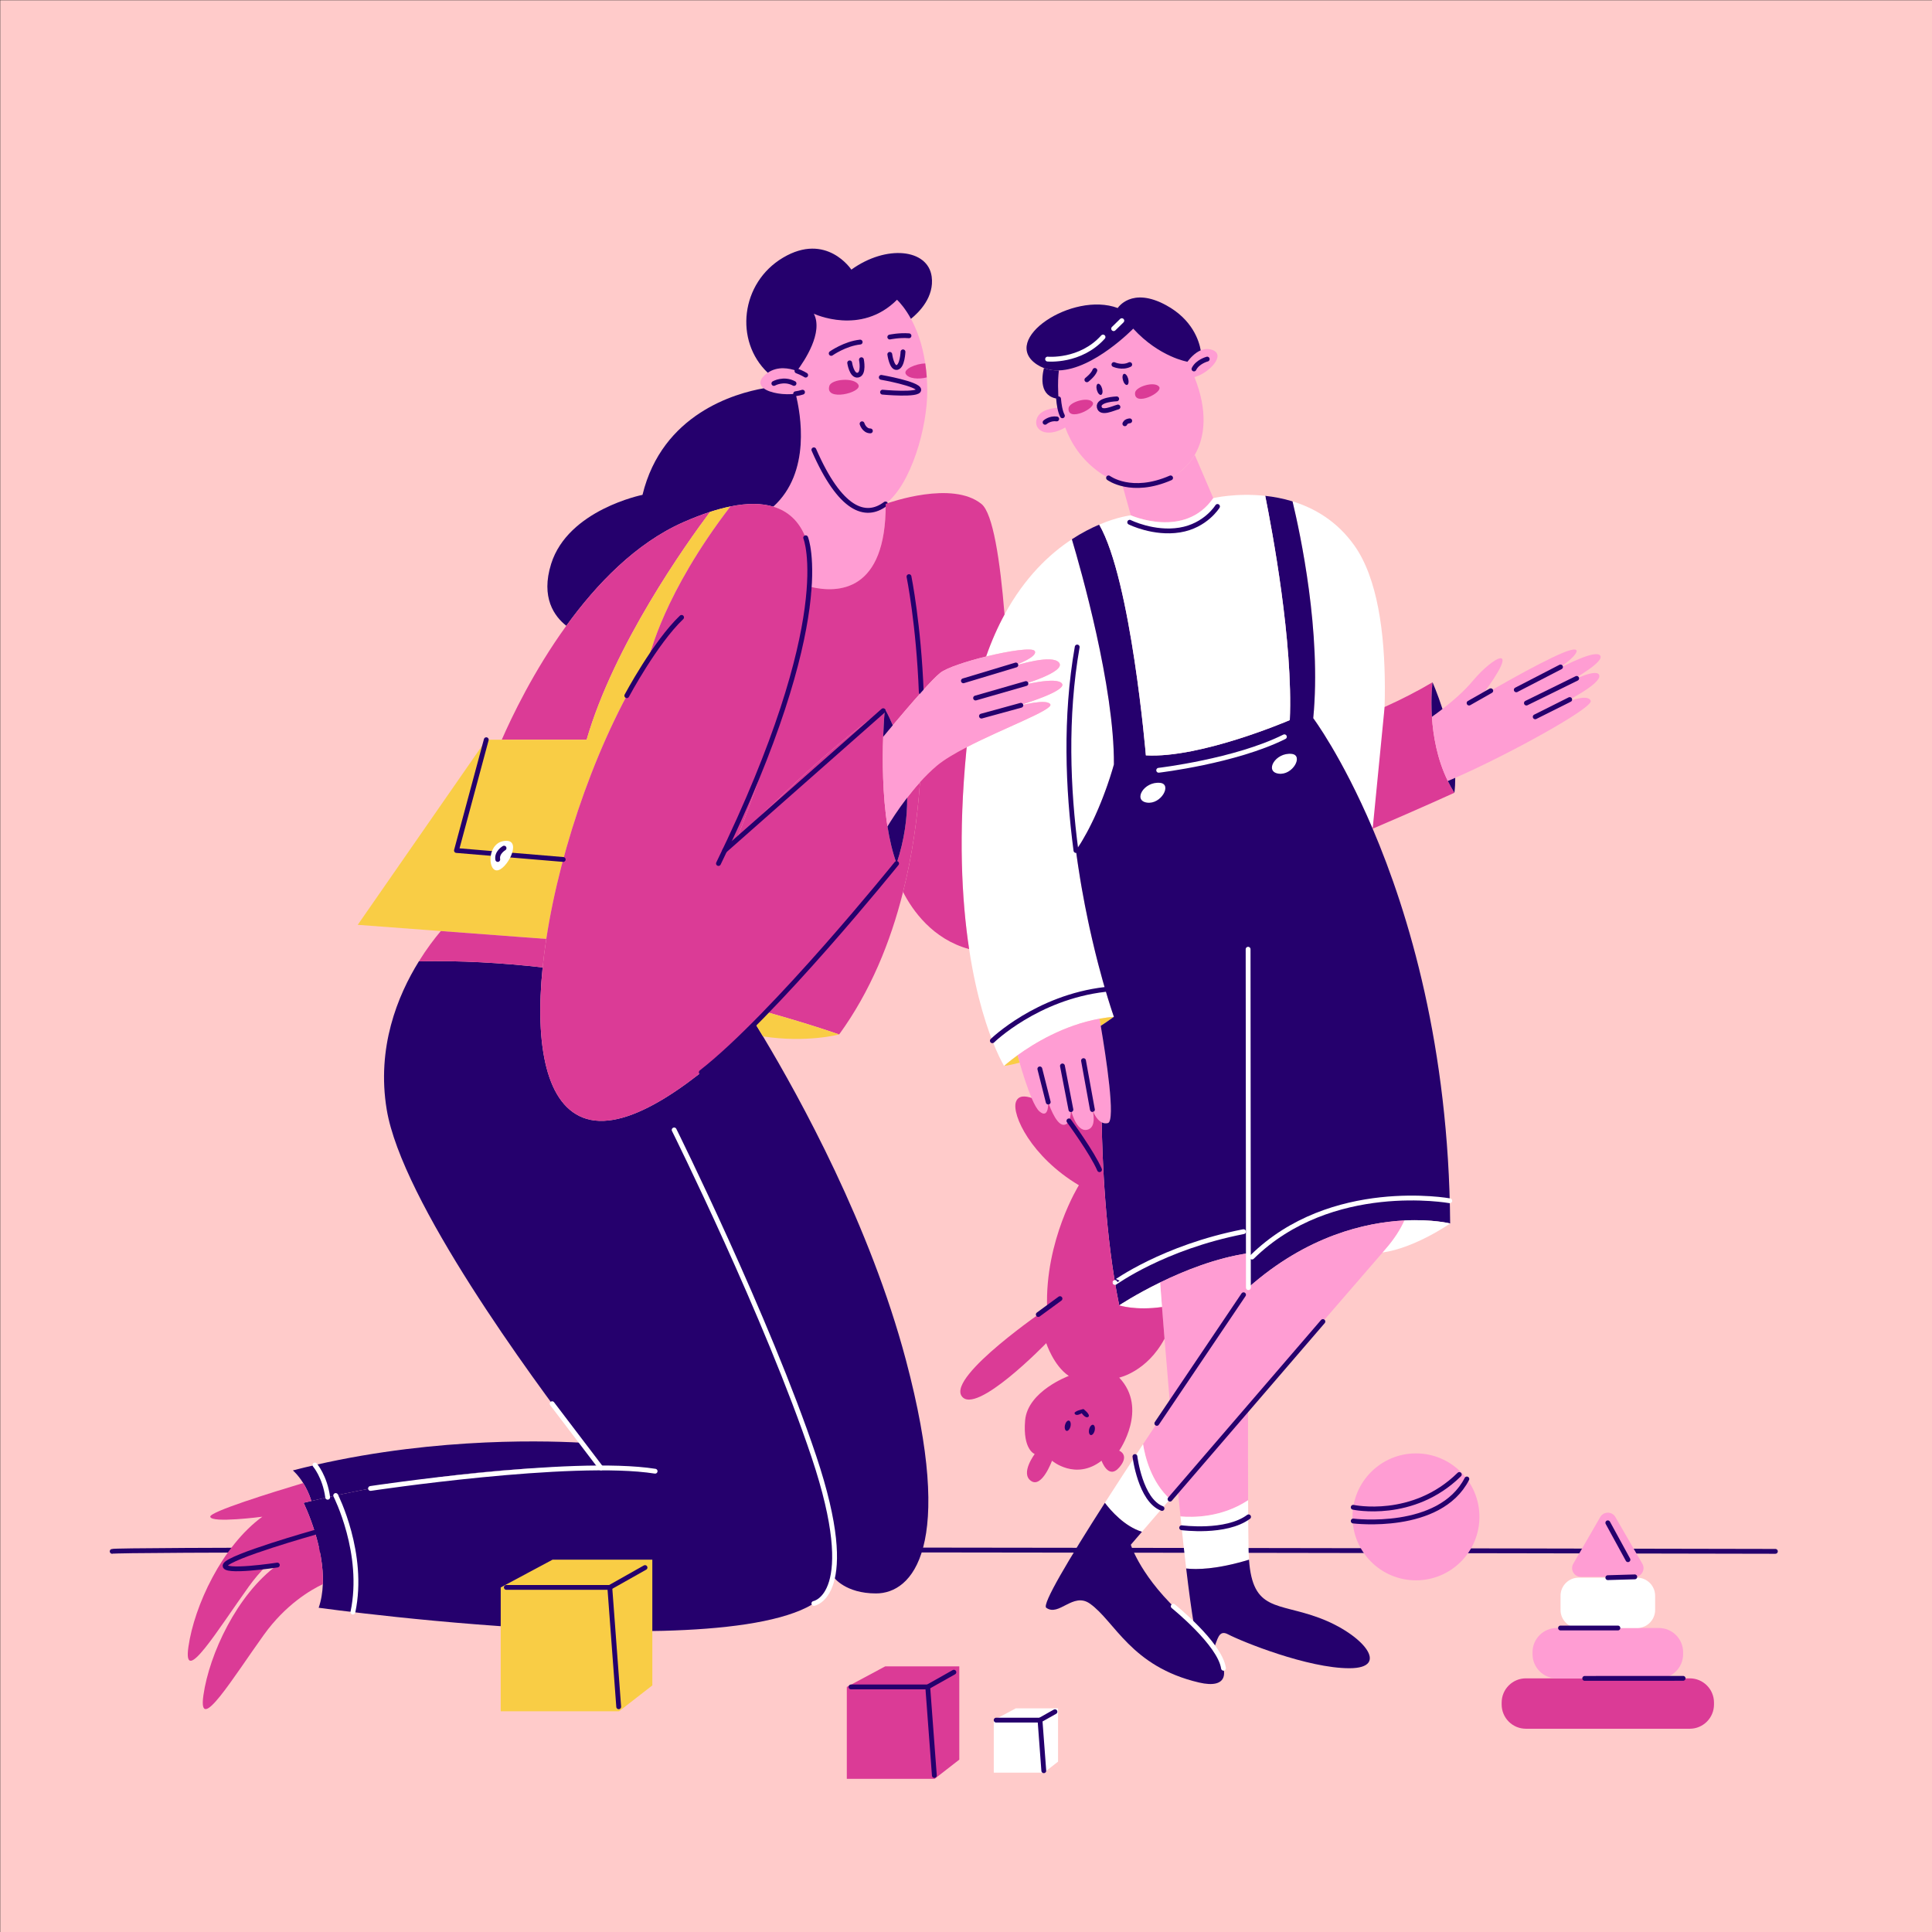 <?xml version="1.0" encoding="UTF-8"?> <!-- Generator: Adobe Illustrator 25.2.3, SVG Export Plug-In . SVG Version: 6.00 Build 0) --> <svg xmlns="http://www.w3.org/2000/svg" xmlns:xlink="http://www.w3.org/1999/xlink" id="Слой_2" x="0px" y="0px" viewBox="0 0 1200 1200" style="enable-background:new 0 0 1200 1200;" xml:space="preserve"><rect x="0" y="0" width="1200" height="1200" fill="#333333" stroke="none"/> <style type="text/css"> .st0{fill:#FFCBCA;} .st1{fill:none;stroke:#25006D;stroke-width:3;stroke-linecap:round;stroke-linejoin:round;stroke-miterlimit:10;} .st2{fill:#FF9DD3;} .st3{fill:#25006D;} .st4{fill:#FFFFFF;} .st5{fill:#F9CD45;} .st6{fill:#DB3B96;} .st7{fill:none;stroke:#FFFFFF;stroke-width:3;stroke-linecap:round;stroke-linejoin:round;stroke-miterlimit:10;} </style> <rect x="0.16" y="0.16" class="st0" width="1199.84" height="1199.84"></rect> <g> <path class="st1" d="M69.68,963.58c4.7-2.18,1033.04,0,1033.04,0"></path> <path class="st2" d="M741.89,234.21c8.22,20.57,6.81,36.9,0.19,48.32c-9.11,15.69-28.04,22.1-45.3,17.46v-0.01 c-4.9-1.3-9.67-3.51-14.04-6.66c-11.03-7.94-17.46-17.93-21.11-27.81c-11.94,6.99-20.14,1.38-17.59-5.63 c1.96-5.42,9.89-6.53,14.2-6.73h0.1c-0.32-1.85-0.56-3.66-0.74-5.41c-0.14-1.42-0.24-2.81-0.31-4.15 c-0.28-5.47,0.02-10.18,0.39-13.52c21.68-0.64,46.19-25.93,46.19-25.93c16.23,17.7,33.67,20.55,33.67,20.55 c1.66-2.22,4.58-5.53,8.26-7.07c2.18-0.92,4.64-1.2,7.24-0.26C761.76,220.53,750.69,231.93,741.89,234.21z"></path> <path class="st3" d="M745.8,217.62c-3.68,1.54-6.6,4.85-8.26,7.07c0,0-17.44-2.85-33.67-20.55c0,0-24.51,25.29-46.19,25.93 c-3.18,0.11-6.3-0.33-9.27-1.46c-1.49-0.55-2.94-1.28-4.35-2.21c-23.33-15.39,21.89-45.63,50.18-35.08c0,0,8.51-13.5,30.08-1.73 C740.71,198.52,744.78,211.77,745.8,217.62z"></path> <path class="st3" d="M657.29,243.59c0,0,0.01,1.75,0.21,4.14c-12.06-1.19-10.49-13.45-9.09-19.12c2.97,1.13,6.09,1.57,9.27,1.46 C657.31,233.41,657.01,238.12,657.29,243.59z"></path> <path class="st2" d="M753.59,309.39c-17.74,25.56-51.22,10.69-51.22,10.69l-5.59-20.09c17.26,4.64,36.19-1.77,45.3-17.46 L753.59,309.39z"></path> <path class="st4" d="M691.64,630.9c0.15,0.44,0.23,0.66,0.23,0.66c-3.04,0.25-6.03,0.65-8.95,1.18 c-22.21,4.02-40.77,15.39-50.91,22.73c-5.33,3.86-8.33,6.61-8.33,6.61s-2.14-3.41-5.2-10.51c-4.82-11.18-11.92-31.51-16.54-62.07 c-4.63-30.49-6.78-71.16-1.74-123.07c0.08-0.78,0.16-1.56,0.24-2.34c23-11.89,53.9-23.27,51.94-26.62 c-2.11-3.59-17.73,0.34-23.6,1.97c7.84-2.32,33.56-10.32,30.9-14.75c-2.91-4.86-26.18,1.14-29.38,1.99 c3.52-0.99,31.96-9.16,27.55-15.03c-4.05-5.4-25.16,1.03-30.9,2.91c4.5-1.62,17.95-6.73,15.73-10.22 c-1.43-2.25-15.85-0.1-30.2,3.43c3.4-9.74,7.27-18.4,11.46-26.1c12.58-23.14,27.99-37.65,41.82-46.72 c5.42,18.16,26.42,91.66,26.11,139.83c0,0,0,0.02-0.01,0.05c-0.06,0.2-0.3,1.1-0.73,2.54c-0.13,0.44-0.27,0.93-0.44,1.47 c-0.66,2.2-1.61,5.19-2.83,8.7c-0.19,0.53-0.38,1.07-0.58,1.63c-0.02,0.05-0.04,0.11-0.06,0.17c-0.17,0.5-0.36,1-0.55,1.52 c-0.41,1.15-0.85,2.34-1.33,3.56c-0.23,0.61-0.47,1.23-0.72,1.86c-0.3,0.76-0.61,1.54-0.93,2.33c-0.99,2.47-2.08,5.03-3.26,7.63 c-0.23,0.51-0.47,1.02-0.7,1.53c-0.15,0.32-0.3,0.64-0.45,0.96c-0.21,0.45-0.43,0.9-0.65,1.35c-0.35,0.74-0.71,1.49-1.09,2.23 c-0.45,0.92-0.92,1.83-1.39,2.74c-0.4,0.76-0.8,1.52-1.21,2.27c-0.82,1.52-1.67,3.03-2.56,4.51c-0.38,0.64-0.76,1.28-1.15,1.91 c-0.95,1.54-1.93,3.05-2.94,4.52c0.16,1.21,0.32,2.41,0.49,3.61c0.17,1.2,0.34,2.39,0.51,3.57c0.12,0.82,0.24,1.63,0.36,2.44 c0.41,2.71,0.83,5.38,1.26,8.01c0.19,1.14,0.38,2.27,0.57,3.39c0.17,1.03,0.35,2.05,0.53,3.06c1.21,6.86,2.49,13.41,3.8,19.59 c0.31,1.5,0.63,2.97,0.94,4.42c1.07,4.85,2.14,9.44,3.19,13.76c0.18,0.75,0.37,1.49,0.55,2.23c0.31,1.23,0.61,2.44,0.91,3.62 c0.23,0.92,0.47,1.83,0.7,2.72c0.16,0.6,0.31,1.2,0.47,1.78c0.78,2.99,1.55,5.78,2.27,8.38c0.21,0.75,0.42,1.48,0.62,2.19 c0.35,1.23,0.69,2.4,1.02,3.52c0.27,0.91,0.53,1.78,0.78,2.62c0.24,0.84,0.48,1.64,0.72,2.41c0.01,0.01,0.01,0.03,0.01,0.04 c0.63,2.05,1.2,3.85,1.69,5.4c0.15,0.48,0.3,0.93,0.44,1.35c0.01,0.04,0.03,0.08,0.03,0.11c0.09,0.26,0.17,0.51,0.25,0.75 c0.1,0.3,0.19,0.58,0.28,0.85c0.26,0.78,0.48,1.42,0.66,1.94c0.06,0.18,0.11,0.34,0.16,0.48 C691.55,630.65,691.6,630.78,691.64,630.9z"></path> <path class="st1" d="M668.29,528.26c-5.05-38.18-6.87-82.79,0.78-126.39"></path> <path class="st2" d="M688.11,697.56c-1.44,0.35-2.72,0.12-3.83-0.46c-3.48-1.76-5.37-6.82-5.75-7.93 c0.41,1.58,2.77,11.37-3.46,12.57c-6.78,1.3-9.91-12.53-9.91-12.53s0.26,9.66-4.7,9.4c-4.95-0.27-9.39-14.09-9.39-14.09 s0.52,10.95-5.48,5.74c-1.51-1.31-3.18-4.4-4.83-8.28c-2.81-6.59-5.59-15.48-7.46-21.93c-0.5-1.74-0.94-3.3-1.29-4.58 c10.14-7.34,28.7-18.71,50.91-22.73c0.23,1.27,0.49,2.77,0.77,4.45C686.84,655.7,693.15,696.36,688.11,697.56z"></path> <path class="st1" d="M672.99,658.77l5.48,30.18c0,0,0.01,0.04,0.04,0.13c0.01,0.03,0.02,0.05,0.03,0.09"></path> <path class="st4" d="M852.56,514.67c-19.23-45.09-36.88-68.59-36.88-68.59c5.15-53.24-8.04-114.62-12.87-134.67 c13.67,4.18,27.7,12.32,38.44,27.46C870.03,379.46,859.14,475.04,852.56,514.67z"></path> <path class="st1" d="M776.16,778.29c1.05-35.33,3-104.76,3-131.86"></path> <path class="st5" d="M691.87,631.56c-2.76,2-5.49,3.87-8.18,5.63c-0.28-1.68-0.54-3.18-0.77-4.45 C685.84,632.21,688.83,631.81,691.87,631.56z"></path> <path class="st3" d="M900.72,759.91c0,0-11.01-2.75-28.42-1.86c-24.1,1.23-60.45,9.44-96.79,41.58v-0.01 c0.01-0.37,0.27-8.65,0.65-21.33c-0.22,0.03-0.44,0.06-0.65,0.09c-20.07,2.9-39.97,10.87-54.94,18.19 c-15.27,7.45-25.41,14.21-25.41,14.21c-8.82-42.86-10.55-92.8-10.88-113.68c1.11,0.58,2.39,0.81,3.83,0.46 c5.04-1.2-1.27-41.86-4.42-60.37c2.69-1.76,5.42-3.63,8.18-5.63c0,0-0.08-0.22-0.23-0.66c-0.04-0.12-0.08-0.25-0.14-0.4 c-0.04-0.14-0.1-0.3-0.16-0.48c-0.18-0.52-0.4-1.16-0.66-1.94c-0.08-0.27-0.18-0.55-0.28-0.85c-0.08-0.24-0.16-0.49-0.25-0.75 c0-0.03-0.02-0.07-0.03-0.11c-0.14-0.43-0.28-0.88-0.44-1.35c-0.49-1.55-1.06-3.35-1.69-5.4c0-0.01,0-0.03-0.01-0.04 c-0.23-0.77-0.47-1.58-0.72-2.41c-0.25-0.84-0.51-1.71-0.78-2.62c-0.33-1.12-0.67-2.29-1.02-3.52c-0.2-0.71-0.41-1.44-0.62-2.19 c-0.72-2.6-1.49-5.39-2.27-8.38c-0.16-0.58-0.31-1.18-0.47-1.78c-0.23-0.89-0.47-1.8-0.7-2.72c-0.3-1.18-0.6-2.39-0.91-3.62 c-0.18-0.74-0.37-1.48-0.55-2.23c-1.05-4.32-2.12-8.91-3.19-13.76c-0.31-1.45-0.63-2.92-0.94-4.42c-1.31-6.18-2.59-12.73-3.8-19.59 c-0.18-1.01-0.36-2.03-0.53-3.06c-0.19-1.12-0.38-2.25-0.57-3.39c-0.43-2.63-0.85-5.3-1.26-8.01c-0.12-0.81-0.24-1.62-0.36-2.44 c-0.17-1.18-0.34-2.37-0.51-3.57c-0.17-1.2-0.33-2.4-0.49-3.61c1.01-1.47,1.99-2.98,2.94-4.52c0.39-0.63,0.77-1.27,1.15-1.91 c0.89-1.48,1.74-2.99,2.56-4.51c0.41-0.75,0.81-1.51,1.21-2.27c0.48-0.91,0.94-1.82,1.39-2.74c0.38-0.74,0.74-1.49,1.09-2.23 c0.22-0.45,0.44-0.9,0.65-1.35c0.15-0.32,0.3-0.64,0.45-0.96c0.23-0.51,0.47-1.02,0.7-1.53c1.18-2.6,2.27-5.16,3.26-7.63 c0.33-0.79,0.63-1.56,0.93-2.33c0.25-0.63,0.49-1.25,0.72-1.86c0.48-1.22,0.92-2.41,1.33-3.56c0.19-0.52,0.38-1.02,0.55-1.52 c0.02-0.06,0.04-0.12,0.06-0.17c0.2-0.56,0.39-1.1,0.58-1.63c1.22-3.51,2.17-6.5,2.83-8.7c0.17-0.54,0.31-1.03,0.44-1.47 c0.43-1.44,0.67-2.34,0.73-2.54c0.01-0.03,0.01-0.05,0.01-0.05c0.31-48.17-20.69-121.67-26.11-139.83c6.09-4,11.88-6.95,16.98-9.1 c19.87,34.33,28.98,143.32,28.98,143.32c34.05,1.96,89.4-21.91,89.4-21.91c2.12-48.15-10.95-117.85-15.26-139.28 c5.4,0.58,11.14,1.65,16.95,3.43c4.83,20.05,18.02,81.43,12.87,134.67c0,0,17.65,23.5,36.88,68.59c0.01,0.02,0.02,0.04,0.03,0.06 C875.15,567.7,899.88,650.46,900.72,759.91z"></path> <path class="st2" d="M872.3,758.05c-2.24,5.07-5.97,11.3-12.14,18.29c-0.4,0.45-0.86,0.98-1.41,1.61h-0.01v0.01 c-10.66,12.19-48.03,55.56-83.56,96.84c-15.72,18.27-31.08,36.13-43.61,50.7c-1.67,1.95-3.29,3.83-4.85,5.65 c-11.62-10.63-15.48-26.12-16.75-34.13c5.52-8.37,11.13-16.82,16.7-25.15c18.42-27.59,36.31-53.91,48.73-72.09 c0.04-0.05,0.07-0.1,0.11-0.15C811.85,767.49,848.2,759.28,872.3,758.05z"></path> <path class="st4" d="M726.72,931.15c-7.19,8.36-13.19,15.33-17.43,20.27c-10.83-3.36-19.31-13.08-23.03-17.99 c7.4-11.54,15.45-23.89,23.71-36.41C711.24,905.03,715.1,920.52,726.72,931.15z"></path> <path class="st3" d="M744.72,1045.04c-42.35-9.91-52.26-38.15-67.82-49.04c-10.44-7.31-19.17,8.34-27.06,2.61 c-2.76-2,13.76-29.82,36.42-65.18c3.72,4.91,12.2,14.63,23.03,17.99c-4.4,5.12-6.92,8.05-6.92,8.05s6.35,20.87,33.48,44.87 c2.05,1.81,3.98,3.62,5.79,5.4v0.01c5.06,4.97,9.18,9.8,12.25,14.21C764.28,1038.93,762.64,1049.23,744.72,1045.04z"></path> <path class="st4" d="M801.12,447.26c0,0-55.35,23.87-89.4,21.91c0,0-9.11-108.99-28.98-143.32c11.6-4.92,19.63-5.77,19.63-5.77 s33.48,14.87,51.22-10.69c0,0,14.23-3.38,32.27-1.41C790.17,329.41,803.24,399.11,801.12,447.26z"></path> <path class="st2" d="M775.22,931.81c-16.44,10.92-34.55,10.75-42,10.09c-0.56-5.38-1.1-10.87-1.65-16.4 c12.53-14.57,27.89-32.43,43.61-50.7C775.15,894.93,775.15,915.1,775.22,931.81z"></path> <path class="st4" d="M775.78,968.75c-20.25,6.14-32.71,6.2-39.02,5.47c-1.19-10.05-2.38-20.97-3.54-32.32 c7.45,0.66,25.56,0.83,42-10.09c0.05,12.81,0.15,23.6,0.29,30.8C775.55,964.8,775.64,966.84,775.78,968.75z"></path> <path class="st3" d="M838.11,1036.17c-25.82,0-66.52-16.43-75.49-21.13c-5.8-3.04-6.4,3.75-8.73,8.92 c-3.07-4.41-7.19-9.24-12.25-14.21v-0.01c-1.58-9.37-3.23-21.6-4.88-35.52c6.31,0.73,18.77,0.67,39.02-5.47 c2.3,32.26,17.69,26.51,43.55,36.12C846.72,1015.04,863.94,1036.17,838.11,1036.17z"></path> <path class="st2" d="M775.51,778.38c0,0-0.05,8.27-0.11,21.4c-12.42,18.18-30.31,44.5-48.73,72.09 c-1.26-14.57-2.4-28.35-3.36-40.36c-0.59-7.29-1.12-13.94-1.57-19.71c-0.48-6.15-0.87-11.31-1.17-15.23 C735.54,789.25,755.44,781.28,775.51,778.38z"></path> <path class="st4" d="M900.72,759.91c0,0-21.68,15.19-41.97,18.04c0.55-0.63,1.01-1.16,1.41-1.61c6.17-6.99,9.9-13.22,12.14-18.29 C889.71,757.16,900.72,759.91,900.72,759.91z"></path> <path class="st4" d="M721.74,811.8c-16.46,2.35-26.58-1.02-26.58-1.02s10.14-6.76,25.41-14.21 C720.87,800.49,721.26,805.65,721.74,811.8z"></path> <path class="st5" d="M633.3,660.05c-6.08,1.59-9.62,2.03-9.62,2.03s3-2.75,8.33-6.61C632.36,656.75,632.8,658.31,633.3,660.05z"></path> <path class="st6" d="M695.16,855.65c18.26,19.3,0,45.39,0,45.39s6.78,2.61,0,10.43c-6.78,7.83-10.96-4.19-10.96-4.19 c-16.18,12.49-30.78,0-30.78,0s-6.26,17.24-13.04,12.54c-6.79-4.69,2.3-16.69,2.3-16.69s-7.52-2.61-5.96-20.87 c1.57-18.26,27.13-27.65,27.13-27.65c-9.39-6.27-14.01-20.35-14.01-20.35s-43.9,45.39-52.54,32.87 c-8.64-12.52,53.08-54.5,53.08-54.5c-1.48-42.49,19.73-76.46,19.73-76.46c-29.73-17.74-41.73-43.83-39.13-51.65 c1.46-4.39,6.04-3.86,9.78-2.54c1.65,3.88,3.32,6.97,4.83,8.28c6,5.21,5.48-5.74,5.48-5.74s4.44,13.82,9.39,14.09 c4.96,0.26,4.7-9.4,4.7-9.4s3.13,13.83,9.91,12.53c6.23-1.2,3.87-10.99,3.46-12.57c0.38,1.11,2.27,6.17,5.75,7.93 c0.33,20.88,2.06,70.82,10.88,113.68c0,0,10.12,3.37,26.58,1.02c0.45,5.77,0.98,12.42,1.57,19.71 C712.37,852.04,695.16,855.65,695.16,855.65z"></path> <ellipse transform="matrix(0.964 -0.268 0.268 0.964 -39.88 191.376)" class="st3" cx="682.49" cy="242.06" rx="1.69" ry="3.57"></ellipse> <ellipse transform="matrix(0.964 -0.268 0.268 0.964 -37.642 195.48)" class="st3" cx="698.67" cy="235.9" rx="1.69" ry="3.57"></ellipse> <path class="st1" d="M693.6,247.74c0,0-11.79,0.39-10.85,5.06s8.51,0.81,11.64,0"></path> <path class="st1" d="M691.88,226.43c0,0,5.11,2.35,9.81,0"></path> <path class="st1" d="M675.08,235.9c0,0,3.91-2.95,4.96-5.82"></path> <path class="st1" d="M698.67,263.21c0,0,0.41-1.57,3.02-1.83"></path> <path class="st1" d="M749.82,223.04c0,0-6,1.57-8.22,6.13"></path> <path class="st1" d="M649.12,262.3c0,0,2.93-2.67,7.24-2.09"></path> <path class="st1" d="M659.88,258.26c-0.74-1.41-1.27-3.23-1.64-5.11c-0.38-1.87-0.6-3.8-0.74-5.42"></path> <line class="st1" x1="651.07" y1="684.52" x2="645.86" y2="663.91"></line> <line class="st1" x1="665.16" y1="689.21" x2="659.9" y2="662.08"></line> <path class="st1" d="M733.95,948.91c0,0,27.48,3.7,41.56-6.77"></path> <path class="st1" d="M704.93,904.68c0,0,3.32,27.15,16.81,32.25"></path> <path class="st4" d="M720.57,486.25c7.58,0.79,0.68,13.56-8.19,12.26S710.51,485.21,720.57,486.25z"></path> <path class="st4" d="M802.27,468.26c7.58,0.79,0.68,13.56-8.19,12.26S792.2,467.22,802.27,468.26z"></path> <path class="st2" d="M575.94,242.07c0.22,23.41-10.15,58.84-25.81,70.82c-0.05,0.04-0.1,0.08-0.15,0.11 c0.03-0.01,0.08-0.03,0.15-0.05c0.23,54.82-29.65,55.48-46.19,51.66c1.61-24.76-4.77-44.24-23.63-49.92 c23.61-21.36,17.02-57.74,13.88-70.14c-6.98,0.96-15.86-0.34-19.83-3.37c-2.64-2.01-3.11-4.79,0.62-8.18 c0.62-0.56,1.25-1.05,1.89-1.48c6.17-4.2,13.34-2.87,18.13-1.11c4.88-6.52,16.45-23.97,10.51-35.54c0,0,29.26,13.84,51.65-8.69 c1.9,1.88,5.28,5.68,8.65,11.85c3.54,6.47,7.07,15.54,8.88,27.7c0.41,2.73,0.73,5.62,0.95,8.67 C575.81,236.85,575.91,239.41,575.94,242.07z"></path> <path class="st1" d="M549.98,313c-0.01,0.01-0.02,0.01-0.02,0.01c-12.4,9.33-28.08,3.94-44.45-33.62"></path> <path class="st1" d="M498.46,243.59c-1.28,0.43-2.73,0.75-4.27,0.96"></path> <path class="st1" d="M500.42,233c0,0-2.16-1.4-5.42-2.59"></path> <path class="st3" d="M565.81,198.03c-3.37-6.17-6.75-9.97-8.65-11.85c-22.39,22.53-51.65,8.69-51.65,8.69 c5.94,11.57-5.63,29.02-10.51,35.54c-4.79-1.76-11.96-3.09-18.13,1.11c-20.87-19.77-16.87-55.84,9.48-71.48 c27.02-16.04,42.44,7.43,42.44,7.43c21.72-15.65,47.54-12.91,49.89,4.31C580.4,184.42,570.96,193.89,565.81,198.03z"></path> <path class="st3" d="M480.31,314.69c-7.06-2.12-15.87-2.31-26.66-0.12c-3.94,0.8-8.13,1.92-12.61,3.37 c-5.18,1.68-10.73,3.82-16.66,6.44c-29.46,13.01-53.89,38.42-72.63,64.31c-7.42-5.84-15.99-17.54-9.42-38.48 c10.57-33.65,56.74-42.85,56.74-42.85c12.25-50.42,57.81-63.13,75.29-66.18c3.97,3.03,12.85,4.33,19.83,3.37 C497.33,256.95,503.92,293.33,480.31,314.69z"></path> <path class="st1" d="M413.42,393.65c-3.46,4.61-6.86,9.51-10.18,14.65"></path> <path class="st6" d="M441.04,317.94c-14.99,20.01-59.64,82.73-76.68,141.51h-52.7c6.1-13.98,19.74-42.65,40.09-70.76 c18.74-25.89,43.17-51.3,72.63-64.31C430.31,321.76,435.86,319.62,441.04,317.94z"></path> <path class="st6" d="M623.94,381.67c-4.19,7.7-8.06,16.36-11.46,26.1c-12.27,3-24.48,7.02-28.45,10.14 c-2.49,1.95-6.86,6.53-11.81,12.06c-5.78,6.44-12.36,14.16-17.7,20.52c-2.68-6.53-4.93-10.15-4.93-10.15 c-38.31,25.37-91.5,81.04-92.33,81.91c0.48-1.24,31.38-80.76,43.16-133.93c1.82-8.23,3.04-16.22,3.52-23.71 c16.54,3.82,46.42,3.16,46.19-51.66c2.87-1.04,41.39-14.53,59.46,0.06C616.73,318.77,621.17,347.84,623.94,381.67z"></path> <path class="st5" d="M453.65,314.57c-41.51,54.07-50.24,92.91-50.41,93.73c-0.01,0.01-0.01,0.01-0.01,0.01 c-30.81,47.72-55.01,116.51-63.92,174.89l-65.52-4.91l-51.59-3.86l79.83-114.98h62.33c17.04-58.78,61.69-121.5,76.68-141.51 C445.52,316.49,449.71,315.37,453.65,314.57z"></path> <path class="st3" d="M544.11,989.71c-19.04,0-26.08-9.89-26.08-9.89c-10.96,61.83-320.09,18.79-320.09,18.79 c1.6-4.67,2.38-9.64,2.57-14.66c0.45-11.2-2.01-22.72-4.82-31.92c-0.02-0.09-0.05-0.18-0.08-0.27 c-3.31-10.79-7.06-18.33-7.06-18.33c1.63-0.39,3.25-0.77,4.86-1.15c109.15-25.53,179.84-20.54,179.84-20.54s-4.63-5.8-12.17-15.66 c-31.06-40.59-111.43-149.99-120.88-206.87c-6.39-38.51,6.71-70.74,19.98-92.11c25.6-0.6,51.64,0.94,76.87,3.78 c-4.94,48.47,2.29,86.67,27.33,94.07c26.66,7.88,67.63-22.55,104.94-58.8c1.41,2.31,2.95,4.84,4.6,7.58 c23.02,38.32,66.53,117.41,88.72,200.87C593.68,961.38,566.55,989.71,544.11,989.71z"></path> <path class="st6" d="M339.31,583.2c-0.93,6.02-1.68,11.92-2.26,17.68c-25.23-2.84-51.27-4.38-76.87-3.78 c4.82-7.79,9.67-14.13,13.61-18.81L339.31,583.2z"></path> <path class="st6" d="M571.43,485.83c-1.56,22.01-4.77,45.22-10.53,68.18v0.01c-7.8,31.14-20.3,61.83-39.69,88.5 c0,0-16.98-6.04-44.45-13.73c43.48-43.67,80.14-92.45,80.14-92.45c4.94-14.82,6.67-28.63,6.56-40.91v-0.01 C565.88,492.27,568.55,489.01,571.43,485.83z"></path> <path class="st1" d="M572.22,429.97c-1.63-42.32-7.63-71.82-7.63-71.82"></path> <path class="st6" d="M556.9,536.34c0,0-36.66,48.78-80.14,92.45h-0.01c-2.45,2.47-4.93,4.92-7.43,7.36 c-37.31,36.25-78.28,66.68-104.94,58.8c-25.04-7.4-32.27-45.6-27.33-94.07c0.58-5.76,1.33-11.66,2.26-17.68 c8.91-58.38,33.11-127.17,63.92-174.89c0,0,0,0,0.01-0.01c0.17-0.82,8.9-39.66,50.41-93.73c10.79-2.19,19.6-2,26.66,0.12 c18.86,5.68,25.24,25.16,23.63,49.92c-0.48,7.49-1.7,15.48-3.52,23.71c-11.78,53.17-42.68,132.69-43.16,133.93 c0.83-0.87,54.02-56.54,92.33-81.91c0,0-0.65,6.85-1.02,17.29c-0.5,14.53-0.46,36.03,2.66,55.69v0.01 C552.52,521.53,554.35,529.41,556.9,536.34z"></path> <path class="st5" d="M521.21,642.52c0,0-20.12,5.35-47.29,1.21c-1.65-2.74-3.19-5.27-4.6-7.58c2.5-2.44,4.98-4.89,7.43-7.36h0.01 C504.23,636.48,521.21,642.52,521.21,642.52z"></path> <path class="st3" d="M373.25,911.74c0,0-70.69-4.99-179.84,20.54c-1.41-4.54-3.28-8.24-5.09-11.14c-3.29-5.25-6.42-7.84-6.42-7.84 c77.43-20.04,150.38-18.78,179.18-17.22C368.62,905.94,373.25,911.74,373.25,911.74z"></path> <path class="st6" d="M200.51,983.95c-7.65,3.63-23.11,12.69-36.6,31.43c-18.78,26.09-41.22,63.13-37.57,37.57 c3.66-25.57,20.87-62.61,45.92-80.87c0,0-3,0.39-7.18,0.82c-9.42,0.95-24.81,2.07-25.17-0.82c-0.37-2.97,35.16-14.13,55.7-20.32 c0.03,0.09,0.06,0.18,0.08,0.27C198.5,961.23,200.96,972.75,200.51,983.95z"></path> <path class="st6" d="M165.08,972.9c-3.52,3.58-7.07,7.71-10.49,12.46c-18.78,26.09-41.22,63.13-37.57,37.57 c3.66-25.57,20.87-62.61,45.92-80.87c0,0-31.83,4.17-32.35,0c-0.38-3.07,37.6-14.88,57.73-20.92c1.81,2.9,3.68,6.6,5.09,11.14 c-1.61,0.38-3.23,0.76-4.86,1.15c0,0,3.75,7.54,7.06,18.33c-20.54,6.19-56.07,17.35-55.7,20.32 C140.27,974.97,155.66,973.85,165.08,972.9z"></path> <path class="st2" d="M659.68,424.69c-2.91-4.86-26.18,1.14-29.38,1.99c3.52-0.99,31.96-9.16,27.55-15.03 c-4.05-5.4-25.16,1.03-30.9,2.91c4.5-1.62,17.95-6.73,15.73-10.22c-1.43-2.25-15.85-0.1-30.2,3.43c-12.27,3-24.48,7.02-28.45,10.14 c-2.49,1.95-6.86,6.53-11.81,12.06c-5.78,6.44-12.36,14.16-17.7,20.52c-2.26,2.69-4.29,5.14-5.95,7.14 c-0.5,14.53-0.46,36.03,2.66,55.69c2.02-3.36,6.37-10.28,12.23-17.89v-0.01c2.42-3.15,5.09-6.41,7.97-9.59 c3.27-3.63,6.8-7.16,10.51-10.27c4.41-3.7,11.04-7.61,18.5-11.47c23-11.89,53.9-23.27,51.94-26.62c-2.11-3.59-17.73,0.34-23.6,1.97 C636.62,437.12,662.34,429.12,659.68,424.69z M626.11,414.84v-0.01c0.01,0,0.02,0,0.04-0.01 C626.14,414.83,626.12,414.83,626.11,414.84z M627.19,439.9v-0.01c0.01,0,0.03-0.01,0.04-0.01 C627.22,439.89,627.2,439.9,627.19,439.9z M627.46,439.81c0.22-0.06,0.48-0.13,0.77-0.22 C627.94,439.68,627.68,439.76,627.46,439.81z"></path> <path class="st3" d="M554.52,450.49c-2.26,2.69-4.29,5.14-5.95,7.14c0.37-10.44,1.02-17.29,1.02-17.29S551.84,443.96,554.52,450.49 z"></path> <path class="st3" d="M563.46,495.43c0.11,12.28-1.62,26.09-6.56,40.91c-2.55-6.93-4.38-14.81-5.67-23.01v-0.01 C553.25,509.96,557.6,503.04,563.46,495.43z"></path> <path class="st6" d="M601.94,589.5c-22.8-6.17-35.29-24.26-41.04-35.48v-0.01c5.76-22.96,8.97-46.17,10.53-68.18 c3.27-3.63,6.8-7.16,10.51-10.27c4.41-3.7,11.04-7.61,18.5-11.47c-0.08,0.78-0.16,1.56-0.24,2.34 C595.16,518.34,597.31,559.01,601.94,589.5z"></path> <path class="st6" d="M903.36,492.4c0,0-20.46,9.36-50.77,22.33l0.06-0.6v-0.03l7.36-74.98c10.44-4.7,20.43-9.81,29.76-15.34 c0,0-1.18,8.92-0.38,21.45v0.01c0.75,11.59,3.21,26.26,9.88,39.84C900.48,487.57,901.84,490.01,903.36,492.4z"></path> <path class="st2" d="M971.95,424.88c6.4-3.5,25.04-14.12,21.87-17.8c-3.08-3.57-21.85,6.09-28.96,9.94 c13.68-7.92,21.24-17.86,6.08-11.65c-16.14,6.61-50.81,27.03-50.81,27.03c26.08-34.86,7.38-24.76-5.26-9.6 c-5.39,6.46-12.51,12.63-18.91,17.57v0.01c-2.32,1.79-4.55,3.43-6.57,4.85v0.01c0.75,11.59,3.21,26.26,9.88,39.84 c1.48-0.61,3.02-1.27,4.61-1.96c32.45-14.15,85.65-43.39,84.14-47.8c-1.73-5.08-16.74,1.31-19.17,2.38 c3.02-1.5,25.83-12.97,24.48-18.23C992.16,414.91,977.49,422.02,971.95,424.88z M962.87,418.11c0.46-0.26,1.12-0.62,1.93-1.06 C964.17,417.41,963.53,417.77,962.87,418.11z"></path> <path class="st3" d="M903.88,483.12c0.01,3.15-0.15,6.26-0.52,9.28c-1.52-2.39-2.88-4.83-4.09-7.32 C900.75,484.47,902.29,483.81,903.88,483.12z"></path> <path class="st3" d="M895.96,440.37v0.01c-2.32,1.79-4.55,3.43-6.57,4.85c-0.8-12.53,0.38-21.45,0.38-21.45 S892.74,430.44,895.96,440.37z"></path> <path class="st6" d="M515.16,239.61c1.34-4.2,15.61-5.42,18.04-0.54C535.62,243.95,511.97,249.61,515.16,239.61z"></path> <path class="st6" d="M705.01,243.94c0.34-3.74,11.99-7.38,14.9-3.77C722.83,243.77,704.2,252.84,705.01,243.94z"></path> <path class="st6" d="M663.7,253.53c0.34-3.74,11.99-7.38,14.9-3.77C681.51,253.37,662.89,262.44,663.7,253.53z"></path> <path class="st6" d="M575.64,234.4c-4.75,1.3-11.4,0.94-13.09-2.2c-1.55-2.87,6.25-6.34,12.14-6.47 C575.1,228.46,575.42,231.35,575.64,234.4z"></path> <path class="st1" d="M527.75,225.38c0,0,1.24,8.38,5.15,7.61s2.15-9.57,2.15-9.57"></path> <path class="st1" d="M552.66,220.1c0,0,1.18,8.84,4.5,8.14s3.71-9.7,3.71-9.7"></path> <path class="st1" d="M547.38,234.38c0,0,22.89,4.01,23.28,7.68c0.39,3.67-22.5,1.52-22.5,1.52"></path> <path class="st1" d="M535.45,263.21c0,0,1.31,4.43,5.16,4.43"></path> <path class="st1" d="M516.27,219.51c0,0,8.61-6.07,18-7.04"></path> <path class="st1" d="M552.66,209.34c0,0,5.86-1.26,11.93-0.78"></path> <path class="st1" d="M480.66,238.17c0,0,6.07-3.46,12.52,0"></path> <path class="st1" d="M688.54,296.83c0,0,14.11,10.67,38.54,0"></path> <line class="st1" x1="969.27" y1="414.26" x2="941.79" y2="428.47"></line> <line class="st1" x1="979.3" y1="421.36" x2="948.08" y2="436.69"></line> <line class="st1" x1="974.98" y1="434.5" x2="953.55" y2="445.23"></line> <line class="st1" x1="925.94" y1="429.03" x2="912.47" y2="436.69"></line> <line class="st1" x1="630.96" y1="413.04" x2="598.38" y2="422.86"></line> <line class="st1" x1="637.21" y1="424.57" x2="605.95" y2="433.56"></line> <line class="st1" x1="634.08" y1="438.07" x2="609.6" y2="444.78"></line> <path class="st1" d="M500.42,334.01c0,0,20.39,49.19-54.17,202.33"></path> <line class="st1" x1="548.57" y1="441.42" x2="450.14" y2="528.26"></line> <path class="st1" d="M556.9,536.34c0,0-76.17,94.52-121.31,129.69"></path> <path class="st7" d="M505.51,995.93c0,0,28.96-4.77,0-91.25c-28.96-86.47-86.78-202.86-86.78-202.86"></path> <path class="st7" d="M208.51,928.88c0,0,18.38,36,10.69,72.42"></path> <path class="st7" d="M195.61,909.95c0,0,6.2,7.21,7.92,20.02"></path> <line class="st7" x1="342.93" y1="871.87" x2="373.25" y2="911.74"></line> <path class="st7" d="M230.14,924.51c0,0,125.11-18.85,176.76-10.72"></path> <line class="st7" x1="775.4" y1="799.78" x2="775.22" y2="589.58"></line> <path class="st7" d="M692.53,796.57c0.02,0.16,29.76-21.79,79.85-31.57"></path> <path class="st7" d="M900.48,745.82c0,0-73.71-13.42-122.82,34.96"></path> <path class="st7" d="M719.68,478.43c0,0,47.64-5.6,78.08-20.8"></path> <path class="st7" d="M728.72,997.65c0,0,28.95,23.26,31.22,38.52"></path> <line class="st1" x1="772.39" y1="804.19" x2="718.53" y2="884.09"></line> <line class="st1" x1="726.72" y1="931.15" x2="821.67" y2="820.83"></line> <path class="st1" d="M701.68,324.38c0,0,14.87,7.44,31.04,4.83c16.17-2.61,23.49-14.64,23.49-14.64"></path> <path class="st1" d="M663.93,696.2c0,0,14.58,19.88,19,30.31"></path> <line class="st1" x1="644.9" y1="816.47" x2="658.38" y2="806.6"></line> <polyline class="st1" points="302.03,459.45 283.51,528.26 349.82,533.83 "></polyline> <path class="st4" d="M314.54,522.25c9.78,0,0,18.36-5.97,18.36S302.59,522.25,314.54,522.25z"></path> <path class="st1" d="M389.31,432.1c0,0,17.59-32.97,34.03-48.63"></path> <path class="st7" d="M650.68,223.04c0,0,20.35,1.96,34.43-13.7"></path> <line class="st7" x1="691.7" y1="204.14" x2="696.78" y2="199.17"></line> <path class="st1" d="M172.26,972.08c0,0-34.82,5.3-32.35,0c2.47-5.3,55.7-20.32,55.7-20.32"></path> <ellipse transform="matrix(0.229 -0.974 0.974 0.229 -350.87 1328.024)" class="st3" cx="662.45" cy="885.38" rx="3.26" ry="1.76"></ellipse> <ellipse transform="matrix(0.229 -0.974 0.974 0.229 -341.837 1344.64)" class="st3" cx="677.45" cy="887.99" rx="3.26" ry="1.76"></ellipse> <path class="st3" d="M672.97,875.19c0,0-6.55,1.27-5.41,2.98c1.14,1.72,4.32-0.41,4.32-0.41s2.37,3.55,4.08,2.27 C677.67,878.75,672.97,875.19,672.97,875.19z"></path> <path class="st1" d="M313.08,526.79c0,0-4.7,2.7-3.91,7.04"></path> <path class="st1" d="M616.38,646.43c0,0,27.56-26.98,70.11-31.88"></path> <circle class="st2" cx="879.48" cy="942.15" r="39.42"></circle> <path class="st1" d="M840.51,936.2c0,0,37.05,8.02,65.89-20.36"></path> <path class="st1" d="M840.51,944.73c0,0,53.66,6.73,70.59-26.12"></path> <path class="st6" d="M1049.54,1073.75H947.76c-8.31,0-15.05-6.74-15.05-15.05v-1.2c0-8.31,6.74-15.05,15.05-15.05h101.78 c8.31,0,15.05,6.74,15.05,15.05v1.2C1064.59,1067.01,1057.85,1073.75,1049.54,1073.75z"></path> <path class="st2" d="M1030.36,1042.48h-63.43c-8.31,0-15.05-6.74-15.05-15.05v-1.2c0-8.31,6.74-15.05,15.05-15.05h63.43 c8.31,0,15.05,6.74,15.05,15.05v1.2C1045.42,1035.74,1038.68,1042.48,1030.36,1042.48z"></path> <path class="st4" d="M1016.78,1011.21h-36.25c-6.21,0-11.25-5.04-11.25-11.25v-8.8c0-6.21,5.04-11.25,11.25-11.25h36.25 c6.21,0,11.25,5.04,11.25,11.25v8.8C1028.03,1006.17,1022.99,1011.21,1016.78,1011.21z"></path> <path class="st2" d="M993.94,942.27l-16.74,28.99c-2.09,3.63,0.52,8.16,4.71,8.16h33.47c4.19,0,6.8-4.53,4.71-8.16l-16.74-28.99 C1001.27,938.65,996.03,938.65,993.94,942.27z"></path> <line class="st1" x1="998.65" y1="945.85" x2="1011.16" y2="968.75"></line> <line class="st1" x1="984.29" y1="1042.48" x2="1045.42" y2="1042.45"></line> <line class="st1" x1="969.27" y1="1011.18" x2="1004.91" y2="1011.18"></line> <line class="st1" x1="998.65" y1="979.91" x2="1015.39" y2="979.42"></line> <polygon class="st6" points="525.97,1104.87 525.97,1047.78 549.84,1035 595.84,1035 595.84,1092.94 580.5,1104.87 "></polygon> <polyline class="st1" points="528.56,1047.78 576.24,1047.78 592.47,1038.63 "></polyline> <line class="st1" x1="576.24" y1="1047.78" x2="580.35" y2="1102.79"></line> <polygon class="st5" points="311.01,1062.91 311.01,985.97 343.17,968.75 405.17,968.75 405.17,1046.84 384.5,1062.91 "></polygon> <polyline class="st1" points="314.5,985.97 378.76,985.97 400.63,973.64 "></polyline> <line class="st1" x1="378.76" y1="985.97" x2="384.29" y2="1060.11"></line> <polygon class="st4" points="617.25,1101.01 617.25,1068.4 630.89,1061.1 657.17,1061.1 657.17,1094.2 648.41,1101.01 "></polygon> <polyline class="st1" points="618.73,1068.4 645.97,1068.4 655.25,1063.17 "></polyline> <line class="st1" x1="645.97" y1="1068.4" x2="648.32" y2="1099.83"></line> </g> </svg> 